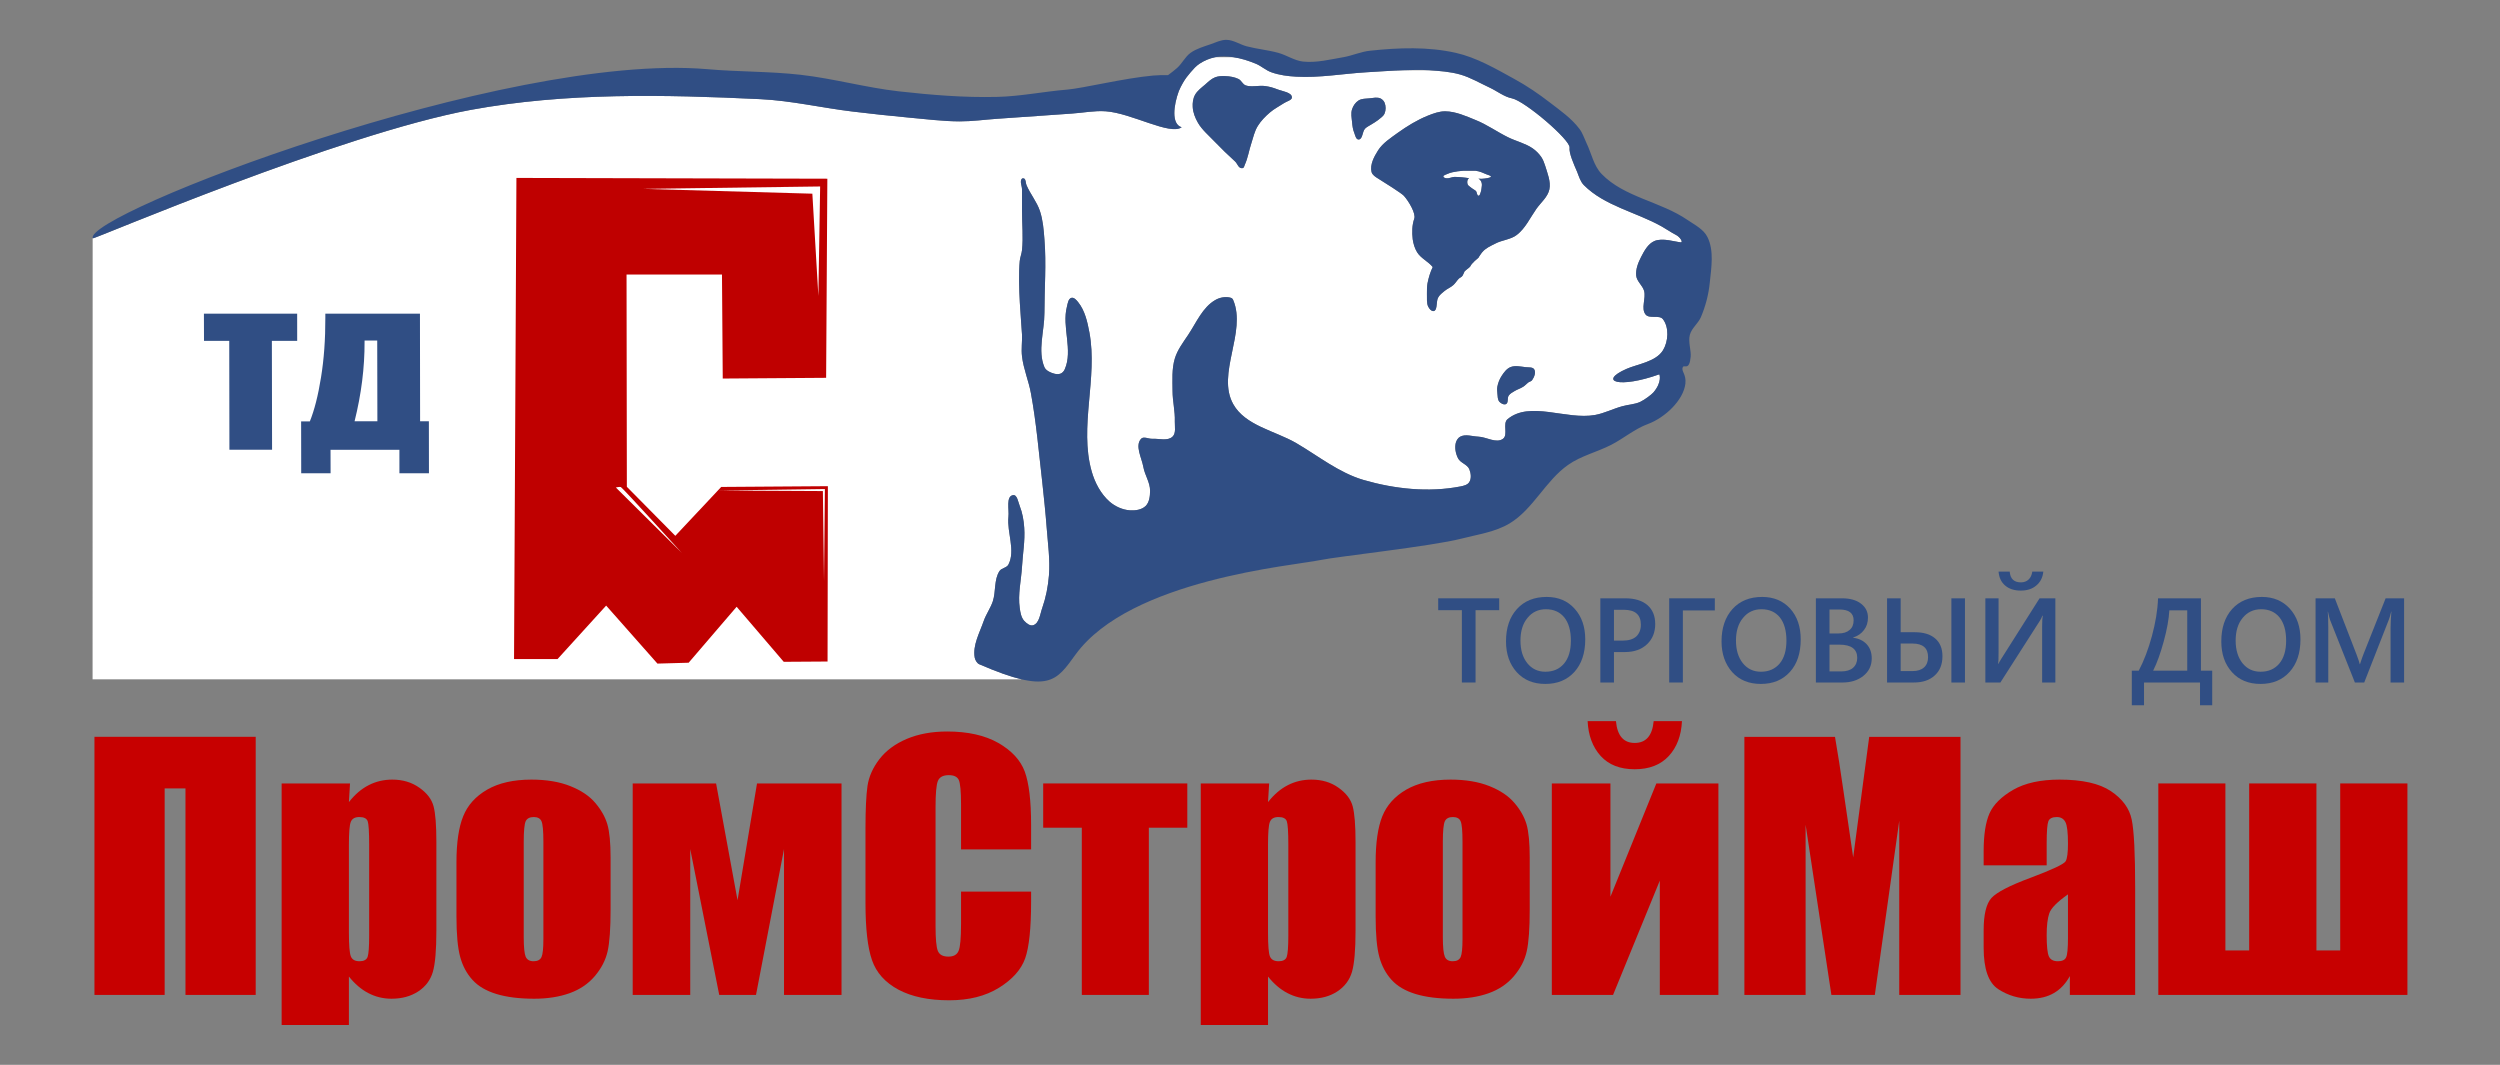 ﻿<?xml version="1.0" standalone="no"?>
<!DOCTYPE svg PUBLIC "-//W3C//DTD SVG 1.1//EN" "http://www.w3.org/Graphics/SVG/1.1/DTD/svg11.dtd">
<!--Generator: Xara Designer (www.xara.com), SVG filter version: 6.1.0.16-->
<svg stroke-width="0.501" stroke-linejoin="bevel" fill-rule="evenodd" xmlns:xlink="http://www.w3.org/1999/xlink" xmlns="http://www.w3.org/2000/svg" version="1.1" overflow="visible" width="202.499pt" height="86.251pt" viewBox="0 0 202.499 86.251">
 <rect x="0" y="0" width="202.499" height="86.251" fill="#808080" stroke="none"/>
 <defs>
  <linearGradient id="LinearGradient" gradientUnits="userSpaceOnUse" x1="0" y1="0" x2="-14.25" y2="-29.25" gradientTransform="translate(67.5 72.75)">
   <stop offset="0" stop-color="#ffffff"/>
   <stop offset="1" stop-color="#000000"/>
  </linearGradient>
 </defs>
 <g id="Document" fill="none" stroke="black" font-family="Times New Roman" font-size="16" transform="scale(1 -1)">
  <g id="Spread" transform="translate(0 -86.251)">
   <g id="Layer 1">
    <mask id="TranspMask">
     <rect x="-10%" y="-10%" width="120%" height="120%" fill="url(#LinearGradient)" stroke="none"/>
    </mask>
    <path d="M 7.499,31.223 L 7.505,67.079 L 7.515,66.942 C 7.557,66.846 27.543,75.395 38.149,77.354 C 45.833,78.764 53.77,78.592 61.572,78.22 C 64.086,78.101 66.56,77.517 69.046,77.217 C 70.555,77.039 72.069,76.866 73.586,76.729 C 74.972,76.607 76.36,76.422 77.744,76.42 C 78.757,76.418 79.77,76.561 80.773,76.63 C 82.786,76.767 84.802,76.909 86.819,77.052 C 87.73,77.112 88.651,77.302 89.561,77.236 C 91.651,77.094 94.769,75.264 95.714,75.943 C 94.856,76.197 95.068,77.738 95.481,78.866 C 95.571,79.084 95.699,79.343 95.819,79.544 C 95.993,79.847 96.205,80.13 96.437,80.394 C 96.656,80.649 96.883,80.909 97.163,81.092 C 97.548,81.345 97.984,81.53 98.436,81.618 L 99.888,81.618 C 100.518,81.534 101.13,81.332 101.717,81.092 C 102.161,80.909 102.533,80.552 102.989,80.394 C 103.627,80.167 104.318,80.077 104.991,80.042 C 106.873,79.935 108.753,80.279 110.634,80.394 C 111.662,80.449 112.692,80.536 113.731,80.562 L 115.731,80.562 C 116.586,80.507 117.456,80.449 118.282,80.214 C 119.109,79.977 119.866,79.524 120.647,79.162 C 121.26,78.877 121.847,78.403 122.464,78.286 C 123.524,78.069 127.209,74.906 127.134,74.296 C 127.077,73.839 127.48,72.95 127.753,72.316 C 127.897,71.949 128.014,71.539 128.294,71.255 C 129.967,69.571 132.522,69.072 134.589,67.913 C 134.986,67.691 135.379,67.412 135.759,67.219 C 136.104,67.044 136.348,66.602 136.144,66.622 C 135.709,66.656 134.653,67.014 134,66.724 C 133.491,66.501 133.184,65.934 132.927,65.434 C 132.69,64.974 132.476,64.434 132.532,63.914 C 132.582,63.459 133.045,63.132 133.172,62.691 C 133.34,62.07 132.892,61.267 133.297,60.771 C 133.609,60.399 134.41,60.776 134.701,60.392 C 135.207,59.727 135.137,58.59 134.701,57.879 C 134.122,56.939 132.622,56.759 131.74,56.369 C 129.424,55.344 131.141,54.766 134.402,55.931 C 134.417,55.94 134.652,55.304 133.92,54.457 C 133.771,54.293 133.24,53.879 132.849,53.694 C 132.394,53.492 131.872,53.479 131.394,53.343 C 130.651,53.139 129.957,52.776 129.204,52.639 C 126.877,52.213 123.919,53.814 122.104,52.292 C 121.694,51.941 122.178,51.025 121.742,50.709 C 121.196,50.311 120.404,50.859 119.742,50.883 C 119.249,50.903 118.71,51.11 118.282,50.883 C 118.091,50.784 117.964,50.567 117.914,50.364 C 117.821,49.958 117.911,49.498 118.103,49.125 C 118.291,48.753 118.846,48.639 119.011,48.253 C 119.144,47.927 119.201,47.496 119.011,47.201 C 118.869,46.967 118.547,46.899 118.282,46.846 C 115.716,46.349 112.964,46.643 110.453,47.372 C 108.461,47.953 106.786,49.315 104.991,50.364 C 103.263,51.364 100.864,51.771 99.888,53.521 C 98.524,55.974 100.989,59.362 99.888,61.948 C 99.861,62.027 99.791,62.101 99.71,62.126 C 99.301,62.257 98.804,62.164 98.436,61.948 C 97.408,61.357 96.907,60.127 96.251,59.142 C 95.841,58.524 95.371,57.915 95.159,57.207 C 94.905,56.364 94.973,55.453 94.976,54.574 C 94.976,53.753 95.19,52.934 95.159,52.116 C 95.148,51.701 95.273,51.168 94.976,50.883 C 94.581,50.506 93.882,50.736 93.336,50.709 C 93.034,50.693 92.631,50.93 92.428,50.709 C 91.911,50.149 92.476,49.176 92.61,48.428 C 92.726,47.768 93.164,47.164 93.156,46.493 C 93.154,46.064 93.098,45.562 92.796,45.266 C 92.479,44.956 91.961,44.885 91.516,44.916 C 90.925,44.956 90.329,45.226 89.878,45.616 C 89.161,46.246 88.681,47.161 88.423,48.078 C 87.403,51.683 88.93,55.639 88.243,59.318 C 88.081,60.18 87.878,61.094 87.333,61.771 C 87.201,61.941 86.996,62.18 86.783,62.126 C 86.533,62.058 86.483,61.674 86.422,61.42 C 85.988,59.779 86.933,57.879 86.239,56.329 C 86.173,56.178 86.035,56.023 85.876,55.977 C 85.578,55.891 85.236,56.009 84.965,56.151 C 84.817,56.232 84.668,56.351 84.598,56.51 C 84.033,57.852 84.598,59.434 84.598,60.896 C 84.598,62.888 84.761,64.883 84.598,66.869 C 84.541,67.634 84.478,68.42 84.237,69.15 C 83.989,69.904 83.456,70.527 83.146,71.255 C 83.07,71.43 83.111,71.676 82.963,71.786 L 82.783,71.786 C 82.574,71.579 82.783,71.197 82.783,70.907 C 82.783,70.319 82.783,69.735 82.783,69.15 C 82.783,68.096 82.893,67.037 82.783,65.991 C 82.753,65.692 82.625,65.406 82.598,65.107 C 82.42,63.127 82.739,60.046 82.783,59.142 C 82.805,58.556 82.71,57.961 82.783,57.384 C 82.901,56.364 83.323,55.401 83.504,54.398 C 83.943,52.019 84.142,49.6 84.422,47.201 C 84.553,45.968 84.688,44.741 84.78,43.508 C 84.876,42.223 85.065,40.932 84.965,39.648 C 84.893,38.751 84.719,37.854 84.422,37.008 C 84.242,36.514 84.191,35.774 83.691,35.608 C 83.436,35.526 83.146,35.761 82.963,35.959 C 82.716,36.231 82.646,36.643 82.598,37.008 C 82.438,38.111 82.716,39.236 82.783,40.348 C 82.843,41.404 83.039,42.456 82.963,43.508 C 82.921,44.103 82.82,44.709 82.598,45.266 C 82.471,45.584 82.393,46.203 82.053,46.146 C 81.463,46.041 81.751,44.981 81.683,44.386 C 81.553,43.107 82.271,41.668 81.683,40.525 C 81.551,40.255 81.12,40.245 80.959,39.997 C 80.499,39.293 80.678,38.333 80.415,37.537 C 80.228,36.988 79.875,36.501 79.683,35.959 C 79.348,34.994 78.769,33.979 78.953,32.973 C 78.998,32.763 79.146,32.522 79.322,32.446 C 80.763,31.821 81.877,31.428 82.759,31.223 L 7.499,31.223 Z M 122.209,54.214 C 122.319,54.379 122.516,54.473 122.689,54.581 C 122.911,54.715 123.172,54.786 123.389,54.934 C 123.537,55.024 123.647,55.164 123.788,55.271 C 123.886,55.338 124.026,55.358 124.097,55.456 C 124.269,55.697 124.427,56.081 124.27,56.334 C 124.144,56.536 123.807,56.481 123.569,56.512 C 123.16,56.559 122.719,56.668 122.342,56.512 C 122.034,56.386 121.815,56.081 121.637,55.809 C 121.462,55.543 121.342,55.238 121.286,54.934 C 121.254,54.761 121.265,54.578 121.286,54.403 C 121.313,54.161 121.294,53.879 121.46,53.699 C 121.589,53.565 121.825,53.441 121.988,53.522 C 122.204,53.633 122.064,54.016 122.209,54.214 Z M 116.484,62.139 C 116.616,62.387 116.819,62.521 116.999,62.676 C 117.232,62.872 117.502,62.962 117.733,63.174 C 117.886,63.317 118.011,63.526 118.159,63.677 C 118.257,63.775 118.403,63.796 118.483,63.949 C 118.532,64.046 118.586,64.157 118.634,64.277 C 118.761,64.396 118.9,64.494 118.99,64.567 L 119.095,64.679 L 119.214,64.867 C 119.362,65.042 119.531,65.184 119.638,65.274 L 119.749,65.368 L 119.834,65.506 C 119.94,65.667 119.993,65.746 120.056,65.818 C 120.322,66.147 120.736,66.327 121.111,66.517 C 121.669,66.815 122.363,66.839 122.862,67.224 C 123.559,67.759 123.941,68.614 124.443,69.329 C 124.809,69.847 125.367,70.292 125.499,70.911 C 125.629,71.552 125.341,72.217 125.151,72.845 C 125.076,73.084 124.981,73.325 124.842,73.534 C 124.654,73.805 124.414,74.049 124.137,74.239 C 123.546,74.644 122.809,74.809 122.163,75.127 C 121.269,75.564 120.449,76.159 119.528,76.527 C 118.736,76.851 117.918,77.222 117.066,77.234 C 116.586,77.239 116.109,77.064 115.663,76.886 C 114.786,76.534 113.968,76.028 113.204,75.482 C 112.634,75.066 112.002,74.664 111.624,74.072 C 111.296,73.554 110.95,72.908 111.096,72.316 C 111.162,72.077 111.418,71.917 111.624,71.791 C 112.158,71.461 113.519,70.602 113.711,70.394 C 114.106,69.956 114.704,68.953 114.554,68.536 C 114.37,68.014 114.365,67.423 114.429,66.871 C 114.481,66.507 114.592,66.134 114.786,65.818 C 115.088,65.326 115.692,65.066 116.051,64.62 C 115.859,64.226 115.714,63.764 115.626,63.297 C 115.581,63.035 115.578,62.75 115.581,62.482 C 115.59,62.116 115.542,61.673 115.694,61.394 C 115.806,61.174 116.033,60.971 116.204,61.082 C 116.429,61.242 116.328,61.844 116.484,62.139 Z M 119.546,70.784 L 119.322,70.936 C 119.248,70.991 119.168,71.034 119.099,71.097 C 119.017,71.162 118.916,71.225 118.879,71.32 C 118.834,71.442 118.836,71.583 118.887,71.697 L 118.99,71.82 C 118.792,71.842 118.599,71.876 118.398,71.892 C 118.199,71.907 118.001,71.927 117.797,71.92 C 117.565,71.905 117.385,71.786 117.154,71.809 C 116.983,71.829 116.901,71.912 116.909,71.974 C 116.919,72.049 117.132,72.119 117.279,72.18 C 117.389,72.226 117.507,72.269 117.654,72.3 C 117.911,72.356 118.214,72.401 118.525,72.421 L 119.518,72.421 C 119.891,72.37 120.134,72.242 120.391,72.136 C 120.536,72.077 120.812,72.012 120.759,71.927 C 120.692,71.836 120.31,71.786 120.014,71.767 L 119.776,71.767 C 119.901,71.688 119.979,71.571 120.011,71.449 C 120.056,71.304 120.02,71.142 120.003,70.996 C 119.988,70.87 119.969,70.738 119.919,70.622 C 119.887,70.539 119.852,70.395 119.762,70.397 C 119.618,70.405 119.644,70.674 119.546,70.784 Z M 100.823,72.894 C 101.089,73.478 101.167,74.077 101.363,74.66 C 101.517,75.127 101.608,75.611 101.885,76.055 C 102.131,76.452 102.487,76.822 102.871,77.147 C 103.198,77.431 103.621,77.645 104.002,77.897 C 104.216,78.04 104.623,78.134 104.642,78.337 C 104.676,78.774 103.866,78.851 103.416,79.034 C 103.129,79.149 102.813,79.237 102.482,79.28 C 101.978,79.352 101.363,79.174 100.914,79.329 C 100.631,79.429 100.565,79.74 100.306,79.859 C 99.995,80.008 99.605,80.077 99.218,80.087 C 98.961,80.098 98.68,80.087 98.429,79.992 C 98.111,79.866 97.866,79.623 97.623,79.407 C 97.321,79.153 96.98,78.895 96.804,78.581 C 96.626,78.264 96.591,77.912 96.609,77.587 C 96.634,77.132 96.806,76.699 97.033,76.307 C 97.364,75.732 97.915,75.276 98.386,74.779 C 98.914,74.226 99.474,73.689 100.048,73.166 C 100.244,72.986 100.319,72.57 100.653,72.634 C 100.771,72.657 100.781,72.802 100.823,72.894 Z M 110.571,75.834 C 110.714,75.982 110.923,76.064 111.096,76.182 C 111.272,76.292 111.464,76.399 111.624,76.527 C 111.815,76.691 112.054,76.83 112.149,77.057 C 112.263,77.327 112.263,77.665 112.149,77.937 C 112.09,78.084 111.949,78.222 111.801,78.286 C 111.532,78.396 111.216,78.314 110.923,78.286 C 110.626,78.259 110.297,78.271 110.046,78.114 C 109.794,77.957 109.611,77.687 109.518,77.407 C 109.406,77.077 109.484,76.703 109.518,76.355 C 109.544,76.062 109.581,75.751 109.698,75.482 C 109.769,75.287 109.836,74.945 110.046,74.952 C 110.386,74.959 110.334,75.585 110.571,75.834 Z" fill="#ffffff" stroke="none" stroke-width="0.945" stroke-linejoin="miter" marker-start="none" marker-end="none" stroke-miterlimit="79.84" mask="url(#TranspMask)"/>
    <path d="M 24.07,60.844 L 24.072,58.639 L 22.021,58.639 L 22.038,49.822 L 18.582,49.822 L 18.569,58.639 L 16.524,58.639 L 16.517,60.844 L 24.07,60.844 Z" stroke="none" fill="#304e84" stroke-width="0.648" fill-rule="nonzero" stroke-linejoin="round" stroke-linecap="round" marker-start="none" marker-end="none" stroke-miterlimit="79.84"/>
    <path d="M 34.745,47.917 L 32.353,47.917 L 32.352,49.817 L 26.773,49.817 L 26.778,47.917 L 24.398,47.917 L 24.391,52.118 L 25.097,52.118 C 25.463,53.022 25.767,54.208 26.002,55.681 C 26.242,57.153 26.357,58.765 26.352,60.509 L 26.352,60.844 L 34.016,60.844 L 34.028,52.131 L 34.739,52.131 L 34.745,47.917 Z M 30.568,52.131 L 30.555,58.666 L 29.53,58.666 L 29.53,58.58 C 29.539,56.471 29.267,54.325 28.721,52.131 L 30.568,52.131 Z" stroke="none" fill="#304e84" stroke-width="0.648" fill-rule="nonzero" stroke-linejoin="round" stroke-linecap="round" marker-start="none" marker-end="none" stroke-miterlimit="79.84"/>
    <path d="M 79.322,32.446 C 79.146,32.522 78.998,32.763 78.953,32.973 C 78.769,33.979 79.348,34.994 79.683,35.959 C 79.875,36.501 80.228,36.988 80.415,37.537 C 80.678,38.333 80.499,39.293 80.959,39.997 C 81.12,40.245 81.551,40.255 81.683,40.525 C 82.271,41.668 81.553,43.107 81.683,44.386 C 81.751,44.981 81.463,46.041 82.053,46.146 C 82.393,46.203 82.471,45.584 82.598,45.266 C 82.82,44.709 82.921,44.103 82.963,43.508 C 83.039,42.456 82.843,41.404 82.783,40.348 C 82.716,39.236 82.438,38.111 82.598,37.008 C 82.646,36.643 82.716,36.231 82.963,35.959 C 83.146,35.761 83.436,35.526 83.691,35.608 C 84.191,35.774 84.242,36.514 84.422,37.008 C 84.719,37.854 84.893,38.751 84.965,39.648 C 85.065,40.932 84.876,42.223 84.78,43.508 C 84.688,44.741 84.553,45.968 84.422,47.201 C 84.142,49.6 83.943,52.019 83.504,54.398 C 83.323,55.401 82.901,56.364 82.783,57.384 C 82.71,57.961 82.805,58.556 82.783,59.142 C 82.739,60.046 82.42,63.127 82.598,65.107 C 82.625,65.406 82.753,65.692 82.783,65.991 C 82.893,67.037 82.783,68.096 82.783,69.15 C 82.783,69.735 82.783,70.319 82.783,70.907 C 82.783,71.197 82.574,71.579 82.783,71.786 C 82.823,71.824 82.913,71.819 82.963,71.786 C 83.111,71.676 83.07,71.43 83.146,71.255 C 83.456,70.527 83.989,69.904 84.237,69.15 C 84.478,68.42 84.541,67.634 84.598,66.869 C 84.761,64.883 84.598,62.888 84.598,60.896 C 84.598,59.434 84.033,57.852 84.598,56.51 C 84.668,56.351 84.817,56.232 84.965,56.151 C 85.236,56.009 85.578,55.891 85.876,55.977 C 86.035,56.023 86.173,56.178 86.239,56.329 C 86.933,57.879 85.988,59.779 86.422,61.42 C 86.483,61.674 86.533,62.058 86.783,62.126 C 86.996,62.18 87.201,61.941 87.333,61.771 C 87.878,61.094 88.081,60.18 88.243,59.318 C 88.93,55.639 87.403,51.683 88.423,48.078 C 88.681,47.161 89.161,46.246 89.878,45.616 C 90.329,45.226 90.925,44.956 91.516,44.916 C 91.961,44.885 92.479,44.956 92.796,45.266 C 93.098,45.562 93.154,46.064 93.156,46.493 C 93.164,47.164 92.726,47.768 92.61,48.428 C 92.476,49.176 91.911,50.149 92.428,50.709 C 92.631,50.93 93.034,50.693 93.336,50.709 C 93.882,50.736 94.581,50.506 94.976,50.883 C 95.273,51.168 95.148,51.701 95.159,52.116 C 95.19,52.934 94.976,53.753 94.976,54.574 C 94.973,55.453 94.905,56.364 95.159,57.207 C 95.371,57.915 95.841,58.524 96.251,59.142 C 96.907,60.127 97.408,61.357 98.436,61.948 C 98.804,62.164 99.301,62.257 99.71,62.126 C 99.791,62.101 99.861,62.027 99.888,61.948 C 100.989,59.362 98.524,55.974 99.888,53.521 C 100.864,51.771 103.263,51.364 104.991,50.364 C 106.786,49.315 108.461,47.953 110.453,47.372 C 112.964,46.643 115.716,46.349 118.282,46.846 C 118.547,46.899 118.869,46.967 119.011,47.201 C 119.201,47.496 119.144,47.927 119.011,48.253 C 118.846,48.639 118.291,48.753 118.103,49.125 C 117.911,49.498 117.821,49.958 117.914,50.364 C 117.964,50.567 118.091,50.784 118.282,50.883 C 118.71,51.11 119.249,50.903 119.742,50.883 C 120.404,50.859 121.196,50.311 121.742,50.709 C 122.178,51.025 121.694,51.941 122.104,52.292 C 123.919,53.814 126.877,52.213 129.204,52.639 C 129.957,52.776 130.651,53.139 131.394,53.343 C 131.872,53.479 132.394,53.492 132.849,53.694 C 133.24,53.879 133.771,54.293 133.92,54.457 C 134.652,55.304 134.417,55.94 134.402,55.931 C 131.141,54.766 129.424,55.344 131.74,56.369 C 132.622,56.759 134.122,56.939 134.701,57.879 C 135.137,58.59 135.207,59.727 134.701,60.392 C 134.41,60.776 133.609,60.399 133.297,60.771 C 132.892,61.267 133.34,62.07 133.172,62.691 C 133.045,63.132 132.582,63.459 132.532,63.914 C 132.476,64.434 132.69,64.974 132.927,65.434 C 133.184,65.934 133.491,66.501 134,66.724 C 134.653,67.014 135.709,66.656 136.144,66.622 C 136.348,66.602 136.104,67.044 135.759,67.219 C 135.379,67.412 134.986,67.691 134.589,67.913 C 132.522,69.072 129.967,69.571 128.294,71.255 C 128.014,71.539 127.897,71.949 127.753,72.316 C 127.48,72.95 127.077,73.839 127.134,74.296 C 127.209,74.906 123.524,78.069 122.464,78.286 C 121.847,78.403 121.26,78.877 120.647,79.162 C 119.866,79.524 119.109,79.977 118.282,80.214 C 117.456,80.449 116.586,80.507 115.731,80.562 C 115.067,80.61 114.394,80.584 113.731,80.562 C 112.692,80.536 111.662,80.449 110.634,80.394 C 108.753,80.279 106.873,79.935 104.991,80.042 C 104.318,80.077 103.627,80.167 102.989,80.394 C 102.533,80.552 102.161,80.909 101.717,81.092 C 101.13,81.332 100.518,81.534 99.888,81.618 C 99.409,81.692 98.911,81.717 98.436,81.618 C 97.984,81.53 97.548,81.345 97.163,81.092 C 96.883,80.909 96.656,80.649 96.437,80.394 C 96.205,80.13 95.993,79.847 95.819,79.544 C 95.699,79.343 95.571,79.084 95.481,78.866 C 95.068,77.738 94.856,76.197 95.714,75.943 C 94.769,75.264 91.651,77.094 89.561,77.236 C 88.651,77.302 87.73,77.112 86.819,77.052 C 84.802,76.909 82.786,76.767 80.773,76.63 C 79.77,76.561 78.757,76.418 77.744,76.42 C 76.36,76.422 74.972,76.607 73.586,76.729 C 72.069,76.866 70.555,77.039 69.046,77.217 C 66.56,77.517 64.086,78.101 61.572,78.22 C 53.77,78.592 45.833,78.764 38.149,77.354 C 27.543,75.395 7.557,66.846 7.515,66.942 C 6.705,68.832 40.835,82.052 57.283,80.649 C 59.792,80.427 62.343,80.477 64.85,80.193 C 67.522,79.889 70.141,79.153 72.808,78.852 C 75.447,78.557 78.1,78.337 80.756,78.402 C 82.646,78.442 84.583,78.844 86.413,78.99 C 87.703,79.095 91.068,79.925 93.395,80.13 C 93.831,80.167 94.249,80.179 94.613,80.167 C 94.869,80.352 95.141,80.569 95.339,80.742 C 95.753,81.104 95.991,81.654 96.437,81.972 C 96.916,82.315 97.509,82.477 98.069,82.672 C 98.483,82.817 98.904,83.03 99.346,83.024 C 99.919,83.014 100.433,82.644 100.984,82.499 C 101.826,82.28 102.703,82.2 103.536,81.972 C 104.218,81.786 104.832,81.349 105.534,81.265 C 106.626,81.147 107.731,81.435 108.811,81.618 C 109.551,81.747 110.251,82.074 110.999,82.146 C 113.294,82.39 115.664,82.477 117.914,81.972 C 119.597,81.592 121.138,80.692 122.651,79.86 C 123.669,79.307 124.639,78.644 125.562,77.93 C 126.396,77.289 127.289,76.666 127.927,75.822 C 128.192,75.484 128.318,75.054 128.504,74.664 C 128.912,73.826 129.085,72.824 129.733,72.158 C 131.554,70.273 134.507,69.93 136.669,68.447 C 137.262,68.04 137.989,67.691 138.307,67.041 C 138.849,65.942 138.617,64.579 138.491,63.351 C 138.396,62.391 138.145,61.434 137.767,60.549 C 137.542,60.041 137.02,59.669 136.879,59.134 C 136.726,58.561 136.991,57.872 136.944,57.354 C 136.839,56.199 136.424,56.732 136.314,56.524 C 136.139,56.189 136.604,55.964 136.516,55.173 C 136.355,53.819 134.85,52.414 133.481,51.906 C 132.422,51.519 131.512,50.736 130.497,50.214 C 129.364,49.634 128.069,49.334 127.024,48.601 C 125.191,47.323 124.197,45.019 122.289,43.861 C 121.111,43.149 119.652,42.954 118.357,42.618 C 116.009,42.008 108.281,41.169 106.936,40.884 C 104.766,40.43 91.556,39.322 87.126,33.243 C 85.553,31.09 84.993,29.994 79.322,32.446 Z M 121.46,53.699 C 121.294,53.879 121.313,54.161 121.286,54.403 C 121.265,54.578 121.254,54.761 121.286,54.934 C 121.342,55.238 121.462,55.543 121.637,55.809 C 121.815,56.081 122.034,56.386 122.342,56.512 C 122.719,56.668 123.16,56.559 123.569,56.512 C 123.807,56.481 124.144,56.536 124.27,56.334 C 124.427,56.081 124.269,55.697 124.097,55.456 C 124.026,55.358 123.886,55.338 123.788,55.271 C 123.647,55.164 123.537,55.024 123.389,54.934 C 123.172,54.786 122.911,54.715 122.689,54.581 C 122.516,54.473 122.319,54.379 122.209,54.214 C 122.064,54.016 122.204,53.633 121.988,53.522 C 121.825,53.441 121.589,53.565 121.46,53.699 Z M 115.694,61.394 C 115.542,61.673 115.59,62.116 115.581,62.482 C 115.578,62.75 115.581,63.035 115.626,63.297 C 115.714,63.764 115.859,64.226 116.051,64.62 C 115.692,65.066 115.088,65.326 114.786,65.818 C 114.592,66.134 114.481,66.507 114.429,66.871 C 114.365,67.423 114.37,68.014 114.554,68.536 C 114.704,68.953 114.106,69.956 113.711,70.394 C 113.519,70.602 112.158,71.461 111.624,71.791 C 111.418,71.917 111.162,72.077 111.096,72.316 C 110.95,72.908 111.296,73.554 111.624,74.072 C 112.002,74.664 112.634,75.066 113.204,75.482 C 113.968,76.028 114.786,76.534 115.663,76.886 C 116.109,77.064 116.586,77.239 117.066,77.234 C 117.918,77.222 118.736,76.851 119.528,76.527 C 120.449,76.159 121.269,75.564 122.163,75.127 C 122.809,74.809 123.546,74.644 124.137,74.239 C 124.414,74.049 124.654,73.805 124.842,73.534 C 124.981,73.325 125.076,73.084 125.151,72.845 C 125.341,72.217 125.629,71.552 125.499,70.911 C 125.367,70.292 124.809,69.847 124.443,69.329 C 123.941,68.614 123.559,67.759 122.862,67.224 C 122.363,66.839 121.669,66.815 121.111,66.517 C 120.736,66.327 120.322,66.147 120.056,65.818 C 119.993,65.746 119.94,65.667 119.837,65.509 C 119.866,65.558 119.847,65.524 119.824,65.497 C 119.803,65.464 119.777,65.419 119.749,65.368 L 119.638,65.274 C 119.531,65.184 119.362,65.042 119.214,64.867 C 119.166,64.814 119.126,64.751 119.095,64.679 L 118.99,64.567 C 118.9,64.494 118.761,64.396 118.634,64.277 C 118.586,64.157 118.532,64.046 118.483,63.949 C 118.403,63.796 118.257,63.775 118.159,63.677 C 118.011,63.526 117.886,63.317 117.733,63.174 C 117.502,62.962 117.232,62.872 116.999,62.676 C 116.819,62.521 116.616,62.387 116.484,62.139 C 116.328,61.844 116.429,61.242 116.204,61.082 C 116.033,60.971 115.806,61.174 115.694,61.394 Z M 119.919,70.622 C 119.969,70.738 119.988,70.87 120.003,70.996 C 120.02,71.142 120.056,71.304 120.011,71.449 C 119.979,71.571 119.901,71.688 119.796,71.759 C 119.771,71.774 119.745,71.786 119.721,71.794 C 119.818,71.781 119.914,71.761 120.014,71.767 C 120.31,71.786 120.692,71.836 120.759,71.927 C 120.812,72.012 120.536,72.077 120.391,72.136 C 120.134,72.242 119.891,72.37 119.518,72.421 L 118.525,72.421 C 118.214,72.401 117.911,72.356 117.654,72.3 C 117.507,72.269 117.389,72.226 117.279,72.18 C 117.132,72.119 116.919,72.049 116.909,71.974 C 116.901,71.912 116.983,71.829 117.154,71.809 C 117.385,71.786 117.565,71.905 117.797,71.92 C 118.001,71.927 118.199,71.907 118.398,71.892 C 118.599,71.876 118.792,71.842 118.99,71.82 C 118.946,71.791 118.907,71.746 118.887,71.697 C 118.836,71.583 118.834,71.442 118.879,71.32 C 118.916,71.225 119.017,71.162 119.099,71.097 C 119.168,71.034 119.248,70.991 119.322,70.936 C 119.394,70.884 119.486,70.849 119.546,70.784 C 119.644,70.674 119.618,70.405 119.762,70.397 C 119.852,70.395 119.887,70.539 119.919,70.622 Z M 100.048,73.166 C 99.474,73.689 98.914,74.226 98.386,74.779 C 97.915,75.276 97.364,75.732 97.033,76.307 C 96.806,76.699 96.634,77.132 96.609,77.587 C 96.591,77.912 96.626,78.264 96.804,78.581 C 96.98,78.895 97.321,79.153 97.623,79.407 C 97.866,79.623 98.111,79.866 98.429,79.992 C 98.68,80.087 98.961,80.098 99.218,80.087 C 99.605,80.077 99.995,80.008 100.306,79.859 C 100.565,79.74 100.631,79.429 100.914,79.329 C 101.363,79.174 101.978,79.352 102.482,79.28 C 102.813,79.237 103.129,79.149 103.416,79.034 C 103.866,78.851 104.676,78.774 104.642,78.337 C 104.623,78.134 104.216,78.04 104.002,77.897 C 103.621,77.645 103.198,77.431 102.871,77.147 C 102.487,76.822 102.131,76.452 101.885,76.055 C 101.608,75.611 101.517,75.127 101.363,74.66 C 101.167,74.077 101.089,73.478 100.823,72.894 C 100.781,72.802 100.771,72.657 100.653,72.634 C 100.319,72.57 100.244,72.986 100.048,73.166 Z M 109.698,75.482 C 109.581,75.751 109.544,76.062 109.518,76.355 C 109.484,76.703 109.406,77.077 109.518,77.407 C 109.611,77.687 109.794,77.957 110.046,78.114 C 110.297,78.271 110.626,78.259 110.923,78.286 C 111.216,78.314 111.532,78.396 111.801,78.286 C 111.949,78.222 112.09,78.084 112.149,77.937 C 112.263,77.665 112.263,77.327 112.149,77.057 C 112.054,76.83 111.815,76.691 111.624,76.527 C 111.464,76.399 111.272,76.292 111.096,76.182 C 110.923,76.064 110.714,75.982 110.571,75.834 C 110.334,75.585 110.386,74.959 110.046,74.952 C 109.836,74.945 109.769,75.287 109.698,75.482 Z" stroke="none" fill="#304e84" stroke-width="0.835" stroke-linejoin="miter" marker-start="none" marker-end="none" stroke-miterlimit="79.84"/>
    <path d="M 20.712,5.663 L 15.024,5.663 L 15.024,22.39 L 13.337,22.39 L 13.337,5.663 L 7.651,5.663 L 7.651,26.57 L 20.712,26.57 L 20.712,5.663 Z" stroke="none" fill="#c70000" stroke-width="1.322" fill-rule="nonzero" stroke-linejoin="round" stroke-linecap="round" marker-start="none" marker-end="none" stroke-miterlimit="79.84"/>
    <path d="M 28.352,22.793 L 28.261,21.282 C 28.74,21.895 29.274,22.353 29.861,22.651 C 30.443,22.953 31.084,23.103 31.777,23.103 C 32.618,23.103 33.349,22.887 33.967,22.448 C 34.581,22.018 34.967,21.513 35.117,20.944 C 35.27,20.378 35.346,19.414 35.346,18.058 L 35.346,10.841 C 35.346,9.283 35.251,8.179 35.059,7.521 C 34.864,6.86 34.47,6.335 33.872,5.943 C 33.271,5.55 32.553,5.355 31.707,5.355 C 31.033,5.355 30.412,5.51 29.837,5.809 C 29.259,6.108 28.736,6.559 28.261,7.151 L 28.261,3.226 L 22.812,3.226 L 22.812,22.793 L 28.352,22.793 Z M 29.902,17.813 C 29.902,18.871 29.861,19.508 29.783,19.733 C 29.7,19.958 29.479,20.071 29.109,20.071 C 28.748,20.071 28.52,19.941 28.415,19.682 C 28.31,19.428 28.261,18.801 28.261,17.813 L 28.261,10.715 C 28.261,9.679 28.314,9.036 28.422,8.776 C 28.527,8.52 28.762,8.391 29.12,8.391 C 29.47,8.391 29.687,8.507 29.776,8.741 C 29.859,8.98 29.902,9.557 29.902,10.468 L 29.902,17.813 Z" stroke="none" fill="#c70000" stroke-width="1.322" fill-rule="nonzero" stroke-linejoin="round" stroke-linecap="round" marker-start="none" marker-end="none" stroke-miterlimit="79.84"/>
    <path d="M 49.457,16.779 L 49.457,12.582 C 49.457,11.043 49.378,9.913 49.217,9.197 C 49.053,8.475 48.705,7.806 48.177,7.183 C 47.645,6.559 46.965,6.098 46.135,5.802 C 45.305,5.505 44.348,5.355 43.269,5.355 C 42.067,5.355 41.048,5.482 40.214,5.736 C 39.377,5.992 38.725,6.372 38.267,6.885 C 37.801,7.398 37.47,8.016 37.275,8.741 C 37.075,9.47 36.973,10.563 36.973,12.017 L 36.973,16.399 C 36.973,17.994 37.155,19.239 37.518,20.131 C 37.875,21.028 38.524,21.748 39.459,22.291 C 40.392,22.829 41.586,23.103 43.042,23.103 C 44.265,23.103 45.315,22.928 46.19,22.578 C 47.066,22.232 47.742,21.778 48.215,21.218 C 48.692,20.658 49.019,20.081 49.193,19.49 C 49.37,18.895 49.457,17.991 49.457,16.779 Z M 44.014,18.07 C 44.014,18.946 43.963,19.498 43.861,19.731 C 43.763,19.955 43.555,20.071 43.232,20.071 C 42.906,20.071 42.69,19.955 42.58,19.731 C 42.477,19.498 42.422,18.946 42.422,18.07 L 42.422,10.341 C 42.422,9.528 42.477,9.005 42.58,8.756 C 42.69,8.512 42.903,8.391 43.218,8.391 C 43.54,8.391 43.753,8.5 43.86,8.727 C 43.963,8.948 44.014,9.428 44.014,10.171 L 44.014,18.07 Z" stroke="none" fill="#c70000" stroke-width="1.322" fill-rule="nonzero" stroke-linejoin="round" stroke-linecap="round" marker-start="none" marker-end="none" stroke-miterlimit="79.84"/>
    <path d="M 68.163,5.663 L 63.505,5.663 L 63.505,17.476 L 61.236,5.663 L 58.257,5.663 L 55.909,17.476 L 55.909,5.663 L 51.248,5.663 L 51.248,22.793 L 58.003,22.793 L 59.74,13.333 L 61.318,22.793 L 68.163,22.793 L 68.163,5.663 Z" stroke="none" fill="#c70000" stroke-width="1.322" fill-rule="nonzero" stroke-linejoin="round" stroke-linecap="round" marker-start="none" marker-end="none" stroke-miterlimit="79.84"/>
    <path d="M 83.519,17.451 L 77.844,17.451 L 77.844,21.087 C 77.844,22.149 77.78,22.809 77.663,23.07 C 77.54,23.335 77.273,23.464 76.856,23.464 C 76.387,23.464 76.091,23.306 75.964,22.983 C 75.842,22.666 75.78,21.976 75.78,20.919 L 75.78,11.213 C 75.78,10.2 75.842,9.536 75.964,9.231 C 76.091,8.917 76.376,8.766 76.818,8.766 C 77.242,8.766 77.516,8.917 77.646,9.231 C 77.778,9.536 77.844,10.265 77.844,11.411 L 77.844,14.031 L 83.519,14.031 L 83.519,13.22 C 83.519,11.053 83.356,9.525 83.038,8.623 C 82.716,7.718 82.014,6.925 80.92,6.245 C 79.826,5.566 78.486,5.228 76.884,5.228 C 75.218,5.228 73.85,5.515 72.771,6.09 C 71.696,6.668 70.981,7.465 70.63,8.485 C 70.276,9.503 70.106,11.038 70.104,13.088 L 70.104,19.195 C 70.106,20.695 70.158,21.828 70.265,22.578 C 70.376,23.335 70.695,24.059 71.228,24.755 C 71.765,25.453 72.506,26 73.455,26.404 C 74.403,26.801 75.488,27 76.721,27 C 78.396,27 79.775,26.689 80.863,26.073 C 81.945,25.453 82.661,24.678 83.005,23.754 C 83.345,22.829 83.519,21.389 83.519,19.44 L 83.519,17.451 Z" stroke="none" fill="#c70000" stroke-width="1.322" fill-rule="nonzero" stroke-linejoin="round" stroke-linecap="round" marker-start="none" marker-end="none" stroke-miterlimit="79.84"/>
    <path d="M 96.171,22.793 L 96.171,19.207 L 93.056,19.207 L 93.056,5.663 L 87.626,5.663 L 87.626,19.207 L 84.498,19.207 L 84.498,22.793 L 96.171,22.793 Z" stroke="none" fill="#c70000" stroke-width="1.322" fill-rule="nonzero" stroke-linejoin="round" stroke-linecap="round" marker-start="none" marker-end="none" stroke-miterlimit="79.84"/>
    <path d="M 102.801,22.793 L 102.709,21.282 C 103.193,21.895 103.726,22.353 104.311,22.651 C 104.896,22.953 105.533,23.103 106.226,23.103 C 107.073,23.103 107.803,22.887 108.416,22.448 C 109.029,22.018 109.414,21.513 109.566,20.944 C 109.718,20.378 109.798,19.414 109.798,18.058 L 109.798,10.841 C 109.798,9.283 109.699,8.179 109.508,7.521 C 109.313,6.86 108.914,6.335 108.32,5.943 C 107.723,5.55 106.999,5.355 106.159,5.355 C 105.482,5.355 104.857,5.51 104.289,5.809 C 103.707,6.108 103.183,6.559 102.709,7.151 L 102.709,3.226 L 97.261,3.226 L 97.261,22.793 L 102.801,22.793 Z M 104.354,17.813 C 104.354,18.871 104.311,19.508 104.229,19.733 C 104.148,19.958 103.926,20.071 103.554,20.071 C 103.2,20.071 102.966,19.941 102.864,19.682 C 102.757,19.428 102.709,18.801 102.709,17.813 L 102.709,10.715 C 102.709,9.679 102.759,9.036 102.867,8.776 C 102.974,8.52 103.211,8.391 103.569,8.391 C 103.918,8.391 104.138,8.507 104.223,8.741 C 104.308,8.98 104.354,9.557 104.354,10.468 L 104.354,17.813 Z" stroke="none" fill="#c70000" stroke-width="1.322" fill-rule="nonzero" stroke-linejoin="round" stroke-linecap="round" marker-start="none" marker-end="none" stroke-miterlimit="79.84"/>
    <path d="M 123.907,16.779 L 123.907,12.582 C 123.907,11.043 123.827,9.913 123.664,9.197 C 123.504,8.475 123.154,7.806 122.627,7.183 C 122.096,6.559 121.414,6.098 120.585,5.802 C 119.755,5.505 118.795,5.355 117.721,5.355 C 116.516,5.355 115.497,5.482 114.661,5.736 C 113.826,5.992 113.176,6.372 112.714,6.885 C 112.251,7.398 111.919,8.016 111.724,8.741 C 111.524,9.47 111.426,10.563 111.426,12.017 L 111.426,16.399 C 111.426,17.994 111.608,19.239 111.966,20.131 C 112.327,21.028 112.972,21.748 113.904,22.291 C 114.844,22.829 116.036,23.103 117.49,23.103 C 118.714,23.103 119.762,22.928 120.639,22.578 C 121.511,22.232 122.19,21.778 122.664,21.218 C 123.145,20.658 123.469,20.081 123.646,19.49 C 123.819,18.895 123.907,17.991 123.907,16.779 Z M 118.462,18.07 C 118.462,18.946 118.414,19.498 118.309,19.731 C 118.216,19.955 118.004,20.071 117.681,20.071 C 117.358,20.071 117.137,19.955 117.032,19.731 C 116.926,19.498 116.869,18.946 116.869,18.07 L 116.869,10.341 C 116.869,9.528 116.926,9.005 117.032,8.756 C 117.137,8.512 117.351,8.391 117.67,8.391 C 117.991,8.391 118.203,8.5 118.309,8.727 C 118.411,8.948 118.462,9.428 118.462,10.171 L 118.462,18.07 Z" stroke="none" fill="#c70000" stroke-width="1.322" fill-rule="nonzero" stroke-linejoin="round" stroke-linecap="round" marker-start="none" marker-end="none" stroke-miterlimit="79.84"/>
    <path d="M 139.19,5.663 L 134.444,5.663 L 134.444,14.921 L 130.657,5.663 L 125.697,5.663 L 125.697,22.793 L 130.444,22.793 L 130.444,13.618 L 134.164,22.793 L 139.19,22.793 L 139.19,5.663 Z M 133.947,27.841 L 136.239,27.841 C 136.182,26.668 135.827,25.723 135.167,25.009 C 134.507,24.298 133.587,23.941 132.41,23.941 C 131.226,23.941 130.308,24.298 129.654,25.016 C 129.004,25.738 128.652,26.681 128.596,27.841 L 130.892,27.841 C 130.997,26.663 131.504,26.073 132.41,26.073 C 133.328,26.073 133.84,26.663 133.947,27.841 Z" stroke="none" fill="#c70000" stroke-width="1.322" fill-rule="nonzero" stroke-linejoin="round" stroke-linecap="round" marker-start="none" marker-end="none" stroke-miterlimit="79.84"/>
    <path d="M 158.8,26.563 L 158.8,5.663 L 153.838,5.663 L 153.838,19.77 L 151.86,5.663 L 148.342,5.663 L 146.254,19.448 L 146.254,5.663 L 141.294,5.663 L 141.294,26.563 L 148.635,26.563 C 148.854,25.308 149.084,23.825 149.329,22.122 L 150.107,16.803 L 151.405,26.563 L 158.8,26.563 Z" stroke="none" fill="#c70000" stroke-width="1.322" fill-rule="nonzero" stroke-linejoin="round" stroke-linecap="round" marker-start="none" marker-end="none" stroke-miterlimit="79.84"/>
    <path d="M 165.78,16.158 L 160.675,16.158 L 160.675,17.308 C 160.675,18.63 160.832,19.655 161.152,20.374 C 161.473,21.088 162.114,21.725 163.071,22.278 C 164.037,22.829 165.283,23.103 166.822,23.103 C 168.665,23.103 170.05,22.793 170.982,22.168 C 171.919,21.541 172.48,20.775 172.667,19.867 C 172.857,18.961 172.948,17.093 172.948,14.26 L 172.948,5.663 L 167.657,5.663 L 167.657,7.188 C 167.321,6.58 166.893,6.12 166.365,5.814 C 165.843,5.51 165.215,5.355 164.488,5.355 C 163.536,5.355 162.662,5.61 161.868,6.123 C 161.069,6.637 160.675,7.76 160.675,9.485 L 160.675,10.895 C 160.675,12.178 160.887,13.045 161.305,13.513 C 161.729,13.975 162.777,14.523 164.449,15.142 C 166.237,15.812 167.19,16.262 167.321,16.496 C 167.445,16.723 167.505,17.203 167.505,17.914 C 167.505,18.806 167.438,19.392 167.299,19.66 C 167.158,19.931 166.925,20.071 166.6,20.071 C 166.237,20.071 166.005,19.955 165.917,19.731 C 165.827,19.498 165.78,18.908 165.78,17.951 L 165.78,16.158 Z M 167.505,13.808 C 166.637,13.2 166.133,12.688 165.991,12.273 C 165.85,11.863 165.78,11.27 165.78,10.493 C 165.78,9.605 165.842,9.036 165.962,8.776 C 166.082,8.52 166.325,8.391 166.685,8.391 C 167.025,8.391 167.248,8.488 167.348,8.693 C 167.455,8.893 167.505,9.428 167.505,10.288 L 167.505,13.808 Z" stroke="none" fill="#c70000" stroke-width="1.322" fill-rule="nonzero" stroke-linejoin="round" stroke-linecap="round" marker-start="none" marker-end="none" stroke-miterlimit="79.84"/>
    <path d="M 187.63,9.265 L 189.557,9.265 L 189.557,22.793 L 195,22.793 L 195,5.663 L 174.823,5.663 L 174.823,22.793 L 180.256,22.793 L 180.256,9.265 L 182.182,9.265 L 182.182,22.793 L 187.63,22.793 L 187.63,9.265 Z" stroke="none" fill="#c70000" stroke-width="1.322" fill-rule="nonzero" stroke-linejoin="round" stroke-linecap="round" marker-start="none" marker-end="none" stroke-miterlimit="79.84"/>
    <path d="M 121.434,36.826 L 119.519,36.826 L 119.519,30.968 L 118.411,30.968 L 118.411,36.826 L 116.494,36.826 L 116.494,37.788 L 121.434,37.788 L 121.434,36.826 Z" stroke="none" fill-rule="nonzero" stroke-linejoin="round" stroke-linecap="round" stroke-width="0.631" fill="#304e84" marker-start="none" marker-end="none" stroke-miterlimit="79.84"/>
    <path d="M 125.167,30.853 C 124.206,30.853 123.437,31.166 122.855,31.804 C 122.276,32.449 121.986,33.277 121.986,34.296 C 121.986,35.394 122.279,36.271 122.872,36.919 C 123.464,37.573 124.267,37.9 125.279,37.9 C 126.219,37.9 126.972,37.581 127.537,36.953 C 128.117,36.317 128.404,35.486 128.404,34.461 C 128.404,33.348 128.107,32.471 127.526,31.825 C 126.934,31.173 126.153,30.853 125.167,30.853 Z M 125.217,36.903 C 124.611,36.903 124.109,36.673 123.729,36.204 C 123.344,35.744 123.157,35.128 123.157,34.364 C 123.157,33.608 123.335,33.002 123.712,32.531 C 124.082,32.071 124.572,31.841 125.172,31.841 C 125.817,31.841 126.319,32.064 126.686,32.501 C 127.057,32.939 127.241,33.56 127.241,34.356 C 127.241,35.169 127.064,35.796 126.703,36.246 C 126.341,36.684 125.851,36.903 125.217,36.903 Z" stroke="none" fill-rule="nonzero" stroke-linejoin="round" stroke-linecap="round" stroke-width="0.631" fill="#304e84" marker-start="none" marker-end="none" stroke-miterlimit="79.84"/>
    <path d="M 130.731,33.435 L 130.731,30.968 L 129.627,30.968 L 129.627,37.788 L 131.655,37.788 C 132.414,37.788 133.012,37.605 133.437,37.242 C 133.861,36.874 134.072,36.363 134.072,35.701 C 134.072,35.038 133.854,34.49 133.413,34.071 C 132.967,33.648 132.371,33.435 131.619,33.435 L 130.731,33.435 Z M 130.731,36.858 L 130.731,34.363 L 131.445,34.363 C 131.925,34.363 132.286,34.475 132.532,34.694 C 132.78,34.923 132.909,35.245 132.909,35.652 C 132.909,36.458 132.449,36.858 131.538,36.858 L 130.731,36.858 Z" stroke="none" fill-rule="nonzero" stroke-linejoin="round" stroke-linecap="round" stroke-width="0.631" fill="#304e84" marker-start="none" marker-end="none" stroke-miterlimit="79.84"/>
    <path d="M 138.9,36.806 L 136.311,36.806 L 136.311,30.968 L 135.204,30.968 L 135.204,37.788 L 138.9,37.788 L 138.9,36.806 Z" stroke="none" fill-rule="nonzero" stroke-linejoin="round" stroke-linecap="round" stroke-width="0.631" fill="#304e84" marker-start="none" marker-end="none" stroke-miterlimit="79.84"/>
    <path d="M 142.629,30.853 C 141.664,30.853 140.892,31.166 140.312,31.804 C 139.739,32.449 139.444,33.277 139.444,34.296 C 139.444,35.394 139.744,36.271 140.33,36.919 C 140.92,37.573 141.722,37.9 142.737,37.9 C 143.674,37.9 144.432,37.581 145.004,36.953 C 145.577,36.317 145.857,35.486 145.857,34.461 C 145.857,33.348 145.569,32.471 144.982,31.825 C 144.393,31.173 143.611,30.853 142.629,30.853 Z M 142.68,36.903 C 142.069,36.903 141.567,36.673 141.187,36.204 C 140.8,35.744 140.613,35.128 140.613,34.364 C 140.613,33.608 140.797,33.002 141.17,32.531 C 141.541,32.071 142.032,31.841 142.634,31.841 C 143.272,31.841 143.776,32.064 144.149,32.501 C 144.517,32.939 144.7,33.56 144.7,34.356 C 144.7,35.169 144.522,35.796 144.166,36.246 C 143.806,36.684 143.309,36.903 142.68,36.903 Z" stroke="none" fill-rule="nonzero" stroke-linejoin="round" stroke-linecap="round" stroke-width="0.631" fill="#304e84" marker-start="none" marker-end="none" stroke-miterlimit="79.84"/>
    <path d="M 147.086,30.968 L 147.086,37.788 L 149.205,37.788 C 149.852,37.788 150.365,37.646 150.744,37.352 C 151.12,37.064 151.305,36.689 151.305,36.228 C 151.305,35.842 151.202,35.503 150.985,35.223 C 150.774,34.934 150.477,34.734 150.099,34.609 L 150.099,34.593 C 150.555,34.538 150.925,34.363 151.198,34.071 C 151.472,33.776 151.61,33.391 151.61,32.924 C 151.61,32.344 151.385,31.866 150.93,31.504 C 150.484,31.144 149.917,30.968 149.232,30.968 L 147.086,30.968 Z M 148.189,36.881 L 148.189,34.941 L 148.912,34.941 C 149.292,34.941 149.595,35.031 149.81,35.218 C 150.034,35.398 150.143,35.664 150.143,36.005 C 150.143,36.587 149.763,36.881 148.996,36.881 L 148.189,36.881 Z M 148.189,34.034 L 148.189,31.866 L 149.137,31.866 C 149.549,31.866 149.872,31.964 150.094,32.157 C 150.317,32.353 150.435,32.624 150.435,32.965 C 150.435,33.673 149.953,34.034 148.991,34.034 L 148.189,34.034 Z" stroke="none" fill-rule="nonzero" stroke-linejoin="round" stroke-linecap="round" stroke-width="0.631" fill="#304e84" marker-start="none" marker-end="none" stroke-miterlimit="79.84"/>
    <path d="M 159.162,30.968 L 158.061,30.968 L 158.061,37.788 L 159.162,37.788 L 159.162,30.968 Z M 152.851,30.968 L 152.851,37.788 L 153.954,37.788 L 153.954,35.041 L 155.092,35.041 C 155.807,35.041 156.354,34.876 156.747,34.538 C 157.143,34.2 157.338,33.721 157.338,33.097 C 157.338,32.443 157.135,31.923 156.715,31.543 C 156.302,31.156 155.737,30.968 155.022,30.968 L 152.851,30.968 Z M 153.954,34.125 L 153.954,31.893 L 154.907,31.893 C 155.317,31.893 155.623,31.991 155.847,32.191 C 156.06,32.384 156.173,32.666 156.173,33.021 C 156.173,33.757 155.754,34.125 154.907,34.125 L 153.954,34.125 Z" stroke="none" fill-rule="nonzero" stroke-linejoin="round" stroke-linecap="round" stroke-width="0.631" fill="#304e84" marker-start="none" marker-end="none" stroke-miterlimit="79.84"/>
    <path d="M 166.483,30.968 L 165.412,30.968 L 165.412,35.508 C 165.412,35.918 165.431,36.204 165.463,36.376 L 165.431,36.376 C 165.38,36.234 165.317,36.103 165.236,35.981 L 162.03,30.968 L 160.813,30.968 L 160.813,37.788 L 161.883,37.788 L 161.883,33.446 C 161.883,32.949 161.875,32.624 161.85,32.474 L 161.868,32.474 C 161.925,32.603 162.014,32.738 162.107,32.895 L 165.204,37.788 L 166.483,37.788 L 166.483,30.968 Z M 165.507,39.95 C 165.463,39.476 165.27,39.098 164.934,38.821 C 164.608,38.543 164.187,38.413 163.68,38.413 C 163.166,38.413 162.744,38.543 162.418,38.821 C 162.095,39.098 161.919,39.476 161.883,39.95 L 162.786,39.95 C 162.827,39.373 163.132,39.079 163.694,39.079 C 163.94,39.079 164.15,39.154 164.315,39.31 C 164.475,39.459 164.575,39.675 164.615,39.95 L 165.507,39.95 Z" stroke="none" fill-rule="nonzero" stroke-linejoin="round" stroke-linecap="round" stroke-width="0.631" fill="#304e84" marker-start="none" marker-end="none" stroke-miterlimit="79.84"/>
    <path d="M 179.188,29.124 L 178.2,29.124 L 178.2,30.968 L 173.665,30.968 L 173.665,29.124 L 172.675,29.124 L 172.675,31.928 L 173.237,31.928 C 173.66,32.726 174.015,33.664 174.306,34.734 C 174.595,35.806 174.767,36.826 174.801,37.788 L 178.275,37.788 L 178.275,31.928 L 179.188,31.928 L 179.188,29.124 Z M 177.165,31.928 L 177.165,36.813 L 175.716,36.813 C 175.678,36.103 175.526,35.269 175.265,34.313 C 175.005,33.356 174.723,32.561 174.405,31.928 L 177.165,31.928 Z" stroke="none" fill-rule="nonzero" stroke-linejoin="round" stroke-linecap="round" stroke-width="0.631" fill="#304e84" marker-start="none" marker-end="none" stroke-miterlimit="79.84"/>
    <path d="M 183.1,30.853 C 182.14,30.853 181.365,31.166 180.79,31.804 C 180.208,32.449 179.925,33.277 179.925,34.296 C 179.925,35.394 180.218,36.271 180.8,36.919 C 181.396,37.573 182.195,37.9 183.211,37.9 C 184.145,37.9 184.9,37.581 185.473,36.953 C 186.05,36.317 186.336,35.486 186.336,34.461 C 186.336,33.348 186.038,32.471 185.453,31.825 C 184.865,31.173 184.083,30.853 183.1,30.853 Z M 183.157,36.903 C 182.545,36.903 182.043,36.673 181.657,36.204 C 181.274,35.744 181.087,35.128 181.087,34.364 C 181.087,33.608 181.272,33.002 181.642,32.531 C 182.013,32.071 182.505,31.841 183.106,31.841 C 183.751,31.841 184.251,32.064 184.621,32.501 C 184.99,32.939 185.176,33.56 185.176,34.356 C 185.176,35.169 184.996,35.796 184.637,36.246 C 184.278,36.684 183.783,36.903 183.157,36.903 Z" stroke="none" fill-rule="nonzero" stroke-linejoin="round" stroke-linecap="round" stroke-width="0.631" fill="#304e84" marker-start="none" marker-end="none" stroke-miterlimit="79.84"/>
    <path d="M 194.731,30.968 L 193.635,30.968 L 193.635,35.384 C 193.635,35.744 193.658,36.185 193.7,36.708 L 193.683,36.708 C 193.615,36.404 193.55,36.19 193.498,36.064 L 191.501,30.968 L 190.745,30.968 L 188.739,36.022 C 188.686,36.176 188.625,36.399 188.564,36.708 L 188.55,36.708 C 188.573,36.434 188.59,35.99 188.59,35.372 L 188.59,30.968 L 187.56,30.968 L 187.56,37.788 L 189.119,37.788 L 190.877,33.24 C 191.006,32.901 191.098,32.638 191.138,32.458 L 191.158,32.458 C 191.273,32.819 191.375,33.087 191.44,33.263 L 193.235,37.788 L 194.731,37.788 L 194.731,30.968 Z" stroke="none" fill-rule="nonzero" stroke-linejoin="round" stroke-linecap="round" stroke-width="0.631" fill="#304e84" marker-start="none" marker-end="none" stroke-miterlimit="79.84"/>
    <path d="M 53.252,32.5 L 49.098,37.198 L 45.159,32.865 L 41.637,32.866 L 41.83,71.839 L 67.015,71.776 L 66.916,55.648 L 58.542,55.589 L 58.48,64.014 L 50.75,64.016 L 50.775,46.821 L 54.7,42.849 L 58.418,46.809 L 67.058,46.871 L 67.032,32.668 L 63.483,32.644 L 59.667,37.103 L 55.78,32.571 L 53.252,32.5 Z M 66.745,39.186 L 66.816,46.639 L 58.148,46.519 L 66.653,46.475 L 66.745,39.186 Z M 50.285,46.802 C 50.165,46.833 49.883,46.763 49.883,46.763 L 55.227,41.465 C 55.227,41.465 50.405,46.771 50.285,46.802 Z M 66.287,62.281 L 66.431,71.147 L 52.09,70.952 L 65.8,70.563 L 66.287,62.281 Z" stroke="none" fill="#bf0000" stroke-width="0.835" marker-start="none" marker-end="none" stroke-miterlimit="79.84"/>
    <path d="M 0,86.251 L 0,0 L 202.499,0 L 202.499,86.251 L 0,86.251 Z" stroke-width="0.75" stroke-linecap="round" stroke="none" stroke-linejoin="miter" marker-start="none" marker-end="none" stroke-miterlimit="79.84"/>
   </g>
  </g>
 </g>
</svg>
